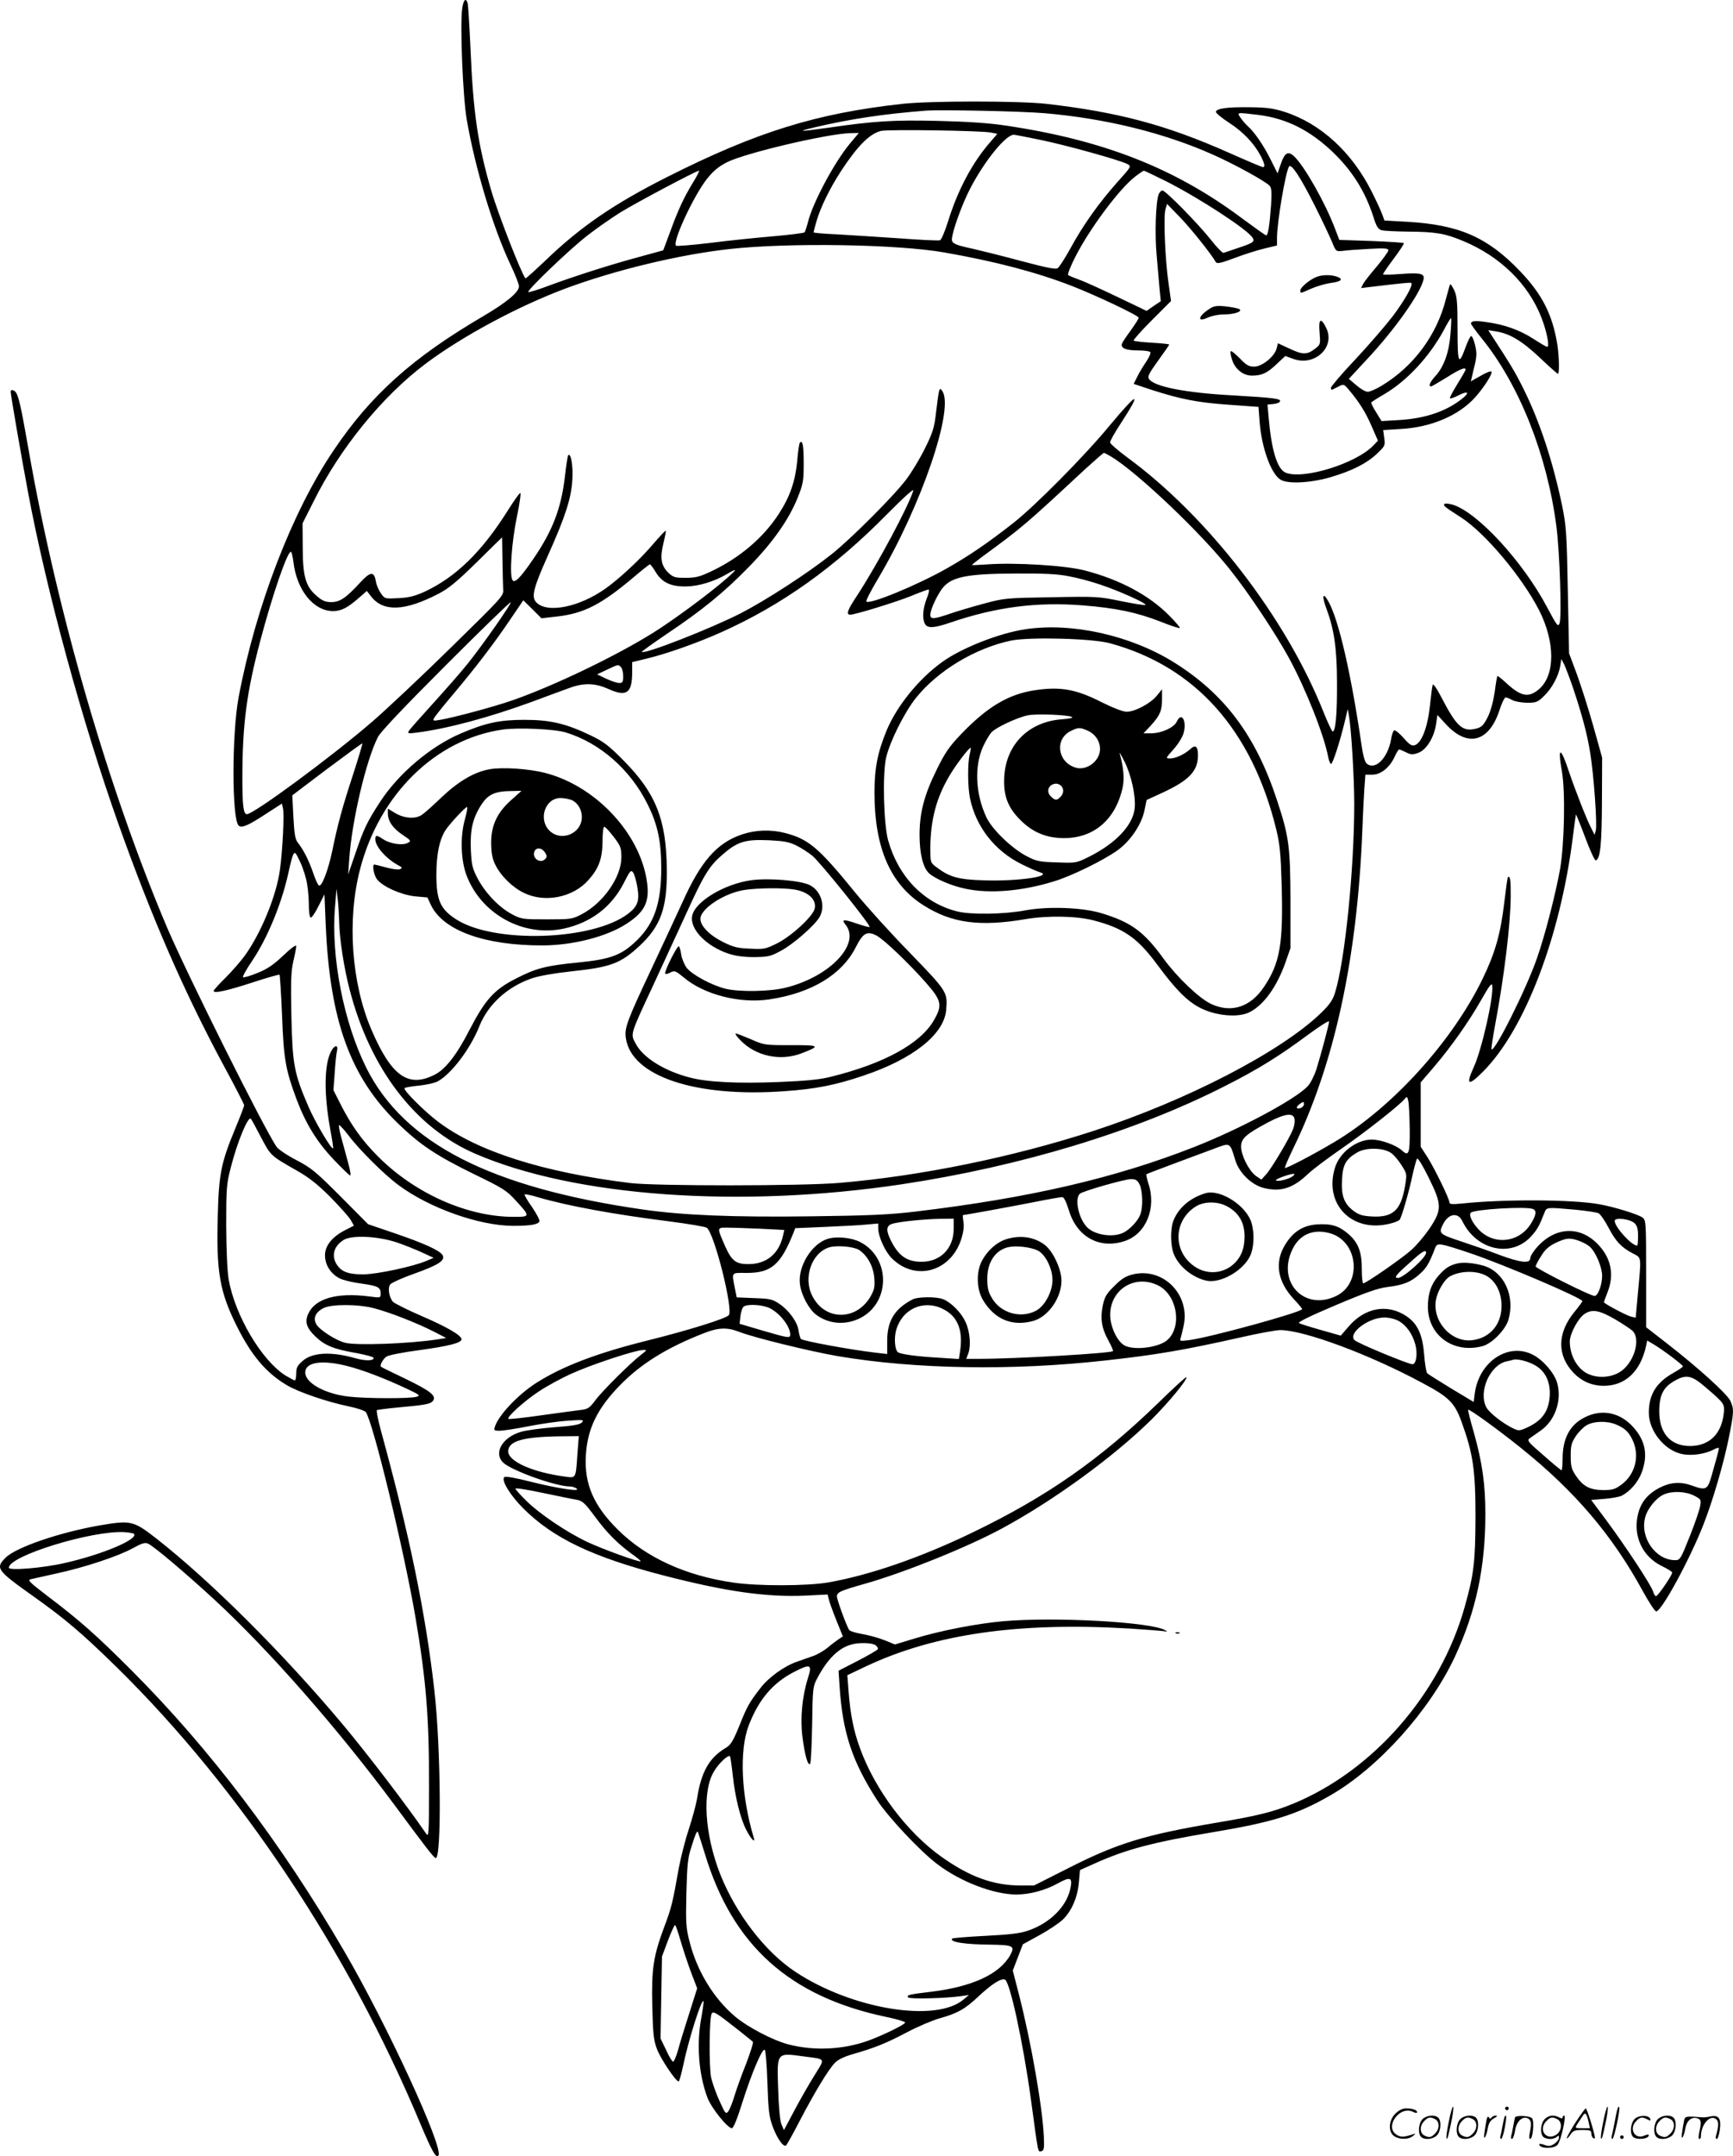 <?xml version="1.0" encoding="UTF-8"?>
<svg xmlns="http://www.w3.org/2000/svg" version="1.0" viewBox="0 0 964.796 1199.504" preserveAspectRatio="xMidYMid meet">
  <g transform="translate(-0.068,1199.962) scale(0.1,-0.1)" fill="#000000" stroke="none">
    <path d="M2574 11953 c-13 -89 3 -489 25 -618 47 -272 146 -600 241 -802 28 -58 50 -115 50 -126 0 -33 -69 -90 -200 -167 -393 -230 -625 -438 -832 -746 -231 -341 -434 -869 -529 -1374 -38 -204 -38 -675 0 -713 16 -16 52 -1 148 62 l93 60 6 -26 c8 -30 -2 -235 -17 -343 -20 -144 -103 -347 -194 -475 -24 -33 -73 -89 -109 -125 -36 -35 -66 -69 -66 -73 0 -16 76 1 223 49 76 25 141 43 144 41 2 -3 9 -106 14 -229 9 -242 20 -301 81 -465 52 -137 113 -236 207 -335 46 -48 87 -88 91 -88 5 0 0 31 -11 70 -10 39 -28 102 -38 140 -11 38 -16 70 -12 70 5 0 28 -26 52 -57 59 -79 200 -219 279 -277 173 -128 448 -225 636 -226 96 0 141 7 148 25 2 7 -16 42 -41 79 -26 36 -44 68 -42 71 3 2 37 -4 75 -16 168 -49 421 -95 729 -134 109 -14 204 -30 211 -36 43 -35 148 -455 122 -486 -15 -19 -228 -85 -445 -139 -287 -71 -481 -145 -627 -238 -102 -65 -210 -180 -230 -243 -7 -21 -4 -23 26 -23 18 0 91 11 161 25 71 14 170 28 220 31 85 6 91 5 77 -10 -12 -12 -49 -19 -150 -26 -74 -6 -159 -17 -189 -26 -104 -30 -155 -119 -98 -172 47 -44 292 -132 371 -132 11 0 28 -5 36 -11 28 -20 -99 -1 -249 36 -94 24 -147 33 -153 27 -18 -18 33 -101 106 -174 165 -165 386 -271 781 -373 348 -90 575 -122 791 -112 l122 6 7 -27 c3 -15 22 -67 42 -117 l36 -89 -24 -16 c-12 -8 -40 -29 -61 -47 -21 -17 -57 -38 -80 -46 -24 -8 -64 -23 -91 -32 -72 -25 -160 -89 -204 -148 -62 -80 -73 -100 -117 -210 -35 -85 -47 -105 -76 -122 -91 -54 -136 -133 -159 -283 -6 -34 -26 -109 -45 -166 -19 -57 -44 -154 -56 -217 -35 -197 -41 -222 -81 -328 -61 -164 -72 -233 -67 -444 4 -158 8 -190 27 -239 21 -54 104 -178 120 -178 3 0 14 38 24 84 29 142 102 374 114 363 2 -3 -3 -42 -11 -87 -29 -150 -16 -319 33 -450 22 -58 112 -170 136 -170 9 0 30 52 60 148 51 160 109 297 123 288 5 -3 12 -85 15 -183 5 -151 9 -188 28 -240 26 -72 63 -123 77 -108 5 6 40 68 77 140 80 153 156 279 193 318 17 18 50 34 97 48 126 36 188 61 302 121 62 33 145 68 184 79 100 28 142 51 219 124 71 66 123 100 145 92 28 -11 101 -347 145 -667 42 -310 38 -292 58 -288 14 3 17 15 14 78 -7 163 -69 521 -138 791 l-35 136 28 73 28 73 93 51 c51 28 109 67 129 86 50 48 83 125 90 208 l6 68 85 38 c174 78 324 117 651 172 336 56 469 97 657 205 267 153 554 472 694 771 118 254 170 497 170 795 0 165 -17 285 -64 453 -20 68 -34 125 -32 127 6 6 166 -110 292 -211 303 -243 511 -487 682 -801 33 -60 66 -110 73 -110 30 0 188 291 263 483 52 132 112 338 141 481 29 144 30 162 9 207 -18 39 -177 183 -352 319 l-117 91 0 298 c0 286 -1 298 -20 312 -24 18 -157 59 -240 74 -148 27 -533 29 -767 4 -52 -5 -68 -4 -68 6 0 20 -83 190 -123 253 l-37 57 0 179 0 179 73 85 c98 115 194 251 264 374 44 78 59 97 61 81 10 -59 -58 -359 -103 -456 -46 -101 -30 -107 55 -21 230 233 426 746 496 1294 9 72 17 131 18 133 2 1 25 -56 52 -128 27 -72 53 -129 59 -127 25 9 33 89 34 327 l1 245 -49 175 c-27 96 -69 227 -92 290 l-43 115 -7 350 c-6 322 -9 360 -32 473 -53 252 -126 471 -217 653 -43 87 -74 138 -178 297 l-16 25 43 -7 c77 -12 145 -53 244 -146 52 -50 98 -90 101 -90 9 0 7 98 -4 167 -27 162 -83 274 -205 402 -182 191 -341 261 -634 277 l-123 7 -11 31 c-6 17 -32 75 -59 128 -110 220 -284 380 -485 445 -63 20 -100 25 -193 26 -126 2 -190 -7 -190 -26 0 -7 34 -35 76 -62 77 -50 139 -116 175 -186 21 -42 24 -59 10 -59 -5 0 -90 36 -189 80 -349 155 -616 226 -1017 272 -148 17 -646 17 -800 0 -480 -53 -812 -156 -1310 -407 -297 -150 -480 -275 -675 -462 -61 -58 -112 -104 -114 -102 -23 27 -153 360 -190 487 -75 257 -101 433 -116 792 -6 129 -13 243 -16 253 -10 31 -23 18 -30 -30z m3240 -583 c342 -29 669 -110 940 -231 124 -55 297 -151 316 -174 10 -12 11 -39 7 -105 -8 -113 -17 -170 -27 -170 -4 0 -63 42 -132 93 -374 280 -772 437 -1318 518 -92 14 -212 22 -376 26 -250 6 -358 -1 -612 -38 -163 -23 -181 -23 -77 2 200 47 387 75 620 93 82 6 529 -3 659 -14z m1195 -10 c154 -20 282 -84 409 -204 110 -105 182 -219 228 -361 17 -55 27 -71 46 -76 12 -4 80 -7 149 -8 151 -1 205 -10 305 -52 207 -86 363 -239 436 -426 30 -77 47 -163 32 -163 -5 0 -40 21 -79 46 -74 48 -162 79 -261 92 -63 9 -84 6 -84 -9 0 -4 28 -43 63 -86 207 -257 360 -643 412 -1038 19 -143 31 -510 18 -543 -8 -22 -15 -13 -68 87 -136 257 -389 531 -527 573 -21 6 -41 8 -46 4 -8 -9 2 -17 94 -76 134 -87 338 -330 433 -515 91 -179 90 -363 -1 -440 -58 -49 -100 -41 -184 37 -25 23 -46 39 -47 37 -2 -2 -9 -42 -15 -89 -8 -53 -22 -106 -39 -140 -24 -47 -34 -56 -65 -64 -74 -19 -108 11 -190 169 -27 53 -49 84 -51 75 -3 -8 -10 -62 -16 -120 -13 -118 -46 -204 -84 -216 -17 -5 -29 2 -63 41 -23 26 -47 45 -52 41 -6 -3 -13 -25 -17 -49 -18 -107 -92 -178 -138 -133 -8 8 -20 52 -26 98 -58 398 -127 698 -184 800 -32 58 -39 34 -12 -38 43 -115 59 -223 59 -414 1 -175 -8 -270 -24 -270 -4 0 -27 48 -51 108 -208 524 -644 1089 -1094 1418 -51 38 -94 75 -94 82 -1 8 24 52 54 98 125 192 106 191 -56 -3 -140 -170 -416 -448 -537 -543 -143 -112 -247 -183 -371 -253 -164 -93 -429 -202 -447 -184 -4 4 25 60 63 124 242 405 429 953 359 1048 -16 23 -17 21 -36 -135 -8 -70 -19 -103 -60 -185 -27 -55 -73 -131 -102 -170 -66 -89 -307 -331 -418 -419 -132 -105 -362 -254 -505 -328 -171 -87 -537 -230 -551 -215 -2 2 61 47 139 100 196 131 321 233 458 374 132 135 221 261 271 385 30 76 33 92 33 190 0 99 -6 131 -21 115 -4 -4 -11 -49 -15 -102 -11 -113 -40 -198 -103 -295 -86 -132 -216 -243 -374 -318 -65 -31 -88 -37 -144 -37 -60 0 -70 3 -97 29 -40 39 -47 82 -27 163 9 37 15 68 13 70 -2 2 -34 -32 -70 -74 -73 -86 -184 -189 -263 -246 -148 -106 -330 -142 -389 -77 -27 30 -14 80 65 257 98 218 131 320 137 423 5 78 -8 152 -23 137 -3 -3 -12 -59 -19 -124 -21 -173 -68 -296 -174 -451 -73 -107 -105 -139 -117 -120 -18 27 -5 211 24 351 16 76 24 136 19 134 -6 -2 -37 -46 -69 -97 -144 -229 -288 -370 -463 -452 -53 -24 -86 -33 -145 -36 -77 -4 -77 -4 -99 27 -12 17 -25 47 -28 67 -9 56 -30 55 -86 -6 -80 -87 -114 -110 -162 -110 -33 0 -50 7 -82 35 -61 52 -77 108 -77 271 l-1 132 62 123 c147 296 383 585 623 765 204 153 515 320 780 419 275 102 631 188 910 219 333 37 938 27 1199 -19 285 -50 513 -110 711 -187 138 -54 370 -164 370 -176 0 -6 -20 -36 -43 -69 -24 -32 -47 -66 -50 -75 -9 -25 21 -38 92 -38 33 0 63 -4 66 -10 3 -5 -7 -29 -23 -52 -16 -24 -39 -61 -50 -84 l-20 -40 96 -32 c164 -53 260 -72 433 -84 l166 -12 6 -81 c11 -144 62 -288 115 -323 40 -26 165 -20 277 12 120 35 202 76 260 130 46 44 48 46 42 89 l-6 44 97 6 c170 9 324 75 415 176 49 55 98 131 91 143 -3 5 -30 -5 -60 -23 l-55 -31 7 29 c3 15 10 44 15 63 5 19 9 46 9 60 0 34 -19 100 -29 100 -5 0 -18 -26 -30 -59 -40 -110 -46 -97 -46 97 0 150 -3 183 -18 216 -10 21 -20 36 -23 34 -2 -3 -13 -40 -24 -83 -51 -201 -180 -374 -357 -481 -31 -19 -66 -34 -78 -34 -12 0 -40 16 -63 36 l-42 36 102 110 c151 161 294 362 313 440 9 36 -13 42 -131 33 -52 -4 -94 -5 -94 -1 0 3 27 43 60 87 34 45 59 84 56 86 -3 3 -84 8 -182 12 l-177 6 -27 70 c-54 141 -169 343 -225 395 -34 32 -53 20 -75 -46 l-17 -49 -37 74 c-38 77 -89 153 -126 186 -12 11 -31 32 -42 48 -23 33 -25 32 101 17z m-1490 -98 l34 -7 -43 -50 c-97 -112 -177 -263 -230 -433 -18 -57 -38 -106 -46 -109 -7 -3 -112 2 -231 11 -120 8 -275 18 -345 22 -71 3 -128 8 -128 11 0 3 7 30 16 61 23 79 74 183 135 277 92 141 159 209 223 226 36 10 565 2 615 -9z m-788 -63 c-85 -102 -205 -326 -232 -434 -7 -27 -16 -54 -19 -58 -4 -4 -83 -14 -176 -22 -93 -8 -251 -24 -351 -37 -100 -12 -185 -19 -189 -15 -21 21 99 279 173 372 36 45 64 68 113 93 103 51 561 159 688 161 l44 1 -51 -61z m1064 22 c145 -30 440 -112 482 -134 23 -13 23 -13 -57 -102 -102 -115 -190 -238 -260 -367 -31 -56 -63 -106 -72 -111 -11 -7 -69 5 -204 41 -104 28 -225 58 -269 68 -94 20 -115 29 -115 51 0 40 56 196 102 284 80 154 198 299 243 299 5 0 73 -13 150 -29z m1523 -361 c43 -85 87 -179 99 -208 21 -52 22 -52 60 -48 21 3 86 8 146 11 86 5 107 3 107 -8 0 -7 -29 -47 -63 -88 -35 -41 -70 -85 -77 -98 l-12 -24 58 7 c175 21 218 25 222 21 11 -11 -37 -96 -104 -185 -40 -52 -133 -160 -208 -240 -75 -79 -136 -151 -136 -158 0 -8 3 -12 8 -10 4 2 20 10 36 18 27 14 29 13 57 -20 57 -68 92 -123 126 -202 l35 -80 -24 -25 c-95 -102 -397 -195 -492 -152 -45 21 -77 126 -92 301 l-7 77 33 3 c19 2 35 8 37 15 5 15 -38 20 -262 33 -264 14 -442 49 -468 92 -9 13 2 33 51 101 34 47 62 87 62 90 0 2 -43 7 -96 10 -53 3 -99 8 -102 12 -3 3 42 54 101 113 l107 107 -14 100 c-19 131 -29 372 -17 410 l9 30 69 -71 c59 -60 177 -207 202 -252 6 -11 27 -7 104 22 53 20 128 44 167 53 l70 17 0 45 c1 88 47 362 67 394 12 19 63 -58 141 -213z m-3460 123 c-51 -84 -82 -150 -128 -277 l-37 -99 -124 -34 c-171 -46 -361 -107 -503 -159 -65 -25 -121 -42 -124 -39 -9 9 233 241 331 316 49 38 130 95 180 126 87 54 423 232 439 233 4 0 -11 -30 -34 -67z m2635 8 c182 -92 453 -268 481 -314 14 -22 3 -29 -84 -58 -36 -12 -70 -24 -77 -26 -6 -2 -37 29 -68 69 -71 90 -255 278 -273 278 -7 0 -16 -10 -21 -22 -16 -43 -22 -223 -11 -338 5 -63 13 -147 16 -185 l7 -71 -40 -27 -39 -27 -165 79 c-90 43 -186 87 -214 96 -27 10 -54 21 -58 25 -4 4 15 52 43 106 79 154 243 374 329 440 24 19 47 34 50 34 3 0 59 -27 124 -59z m1583 -846 c-7 -102 -36 -184 -82 -235 -33 -36 -43 -60 -26 -60 4 0 43 23 87 50 74 47 105 59 105 43 0 -3 -21 -40 -46 -80 -25 -41 -44 -76 -41 -79 3 -3 24 4 47 16 51 26 65 18 25 -15 -90 -73 -207 -113 -352 -122 l-101 -6 -30 49 c-17 26 -29 51 -27 55 3 3 34 24 71 45 127 74 251 208 331 354 20 39 39 70 42 70 2 0 1 -38 -3 -85z m-1887 -687 c146 -89 498 -423 660 -628 103 -129 250 -350 326 -488 94 -172 197 -431 220 -554 4 -21 11 -38 16 -38 9 0 47 115 75 230 l18 75 7 -40 c13 -75 29 -345 29 -488 0 -359 -51 -867 -106 -1047 -13 -43 -29 -67 -78 -115 -223 -216 -748 -488 -1271 -658 -450 -146 -961 -250 -1410 -288 -207 -18 -1024 -18 -1165 -1 -488 60 -853 177 -1070 341 -78 59 -197 178 -187 187 3 4 39 10 79 14 40 4 87 14 104 23 75 39 183 180 234 309 49 121 155 217 289 264 40 14 124 29 216 39 228 24 280 44 388 144 116 109 152 209 150 421 -2 280 -61 428 -243 611 -79 80 -109 103 -180 137 -138 66 -224 87 -370 87 -137 0 -216 -17 -352 -75 -170 -72 -349 -224 -451 -381 -74 -113 -92 -153 -138 -288 l-40 -116 6 85 c15 216 94 551 160 680 16 30 142 163 379 400 195 195 357 352 360 349 6 -6 -160 -243 -240 -342 -35 -44 -121 -142 -191 -219 -70 -77 -132 -147 -137 -156 -7 -13 -2 -14 45 -8 172 22 405 85 640 171 85 32 179 66 209 77 81 30 143 28 217 -5 102 -46 133 -24 133 92 l0 57 78 19 c111 26 289 89 424 150 331 149 625 358 912 649 99 100 156 151 151 136 -27 -88 -198 -408 -313 -584 -54 -81 -62 -106 -38 -106 27 0 252 69 339 104 48 20 92 36 97 36 6 0 1 -23 -10 -50 -22 -56 -26 -111 -10 -141 14 -26 51 -24 141 7 252 86 479 116 736 96 188 -15 301 -39 433 -90 57 -23 106 -39 109 -36 3 2 -24 34 -60 70 -111 112 -273 199 -469 250 -107 28 -386 45 -540 34 -47 -3 -86 -5 -88 -4 -2 1 23 21 55 45 225 165 234 172 573 487 55 50 103 92 106 92 4 0 23 -10 43 -22z m-3391 -575 c1 -71 3 -144 4 -164 3 -34 -7 -44 -291 -322 -161 -158 -359 -344 -440 -414 -229 -197 -658 -513 -696 -513 -19 0 -25 48 -25 199 0 302 24 480 100 767 68 256 150 494 170 494 4 0 10 -25 14 -55 18 -158 112 -275 221 -275 44 0 79 17 141 71 l47 41 24 -31 c68 -87 188 -82 376 16 56 29 103 68 212 175 77 76 140 138 141 138 0 0 1 -57 2 -127z m853 -66 c35 -58 84 -81 169 -80 70 1 156 27 226 68 63 37 62 31 -3 -26 -90 -79 -290 -227 -405 -299 -210 -131 -554 -296 -783 -376 -103 -36 -327 -96 -403 -109 -41 -7 -43 -6 -34 11 6 11 56 73 112 139 117 139 224 278 318 418 l66 97 51 -50 50 -50 88 10 c149 17 246 67 426 219 46 39 86 71 90 71 3 0 18 -19 32 -43z m2299 -23 c46 -8 124 -29 174 -46 103 -34 262 -105 254 -114 -4 -3 -64 7 -135 21 -124 26 -137 27 -388 22 -253 -4 -263 -5 -375 -35 -63 -17 -148 -42 -189 -56 -90 -31 -111 -33 -111 -7 0 24 25 83 56 132 49 78 130 97 425 98 149 1 230 -3 289 -15z m2807 -618 c52 -155 81 -264 97 -367 20 -124 39 -394 31 -428 l-7 -26 -18 36 c-26 49 -91 216 -124 314 -47 143 -65 144 -40 4 20 -114 14 -402 -10 -544 -25 -138 -83 -366 -128 -494 -58 -169 -236 -526 -254 -509 -2 3 7 63 20 134 50 266 86 558 87 715 1 92 -3 120 -16 108 -2 -3 -11 -67 -20 -142 -20 -171 -51 -280 -120 -422 -169 -349 -504 -718 -826 -909 -112 -67 -269 -149 -275 -144 -2 3 18 50 45 106 230 470 358 1057 386 1772 3 80 8 182 11 228 l6 82 39 0 c47 0 97 40 124 100 10 22 21 40 25 40 4 0 21 -7 39 -16 28 -14 37 -14 69 -2 45 17 88 88 98 162 l7 48 47 -51 c122 -133 242 -100 300 82 12 37 27 67 33 67 7 -1 23 -7 37 -15 14 -8 50 -14 81 -15 52 0 60 3 96 38 44 43 81 111 90 168 l6 37 15 -28 c8 -16 30 -74 49 -129z m-5299 112 c7 -7 12 -29 12 -50 0 -33 -3 -38 -22 -38 -13 0 -45 11 -73 24 l-50 24 55 26 c64 30 62 30 78 14z m-308 -363 c190 -58 360 -206 456 -400 56 -112 76 -206 76 -355 0 -193 -38 -305 -133 -399 -86 -85 -147 -108 -330 -126 -181 -18 -233 -31 -351 -92 -117 -60 -166 -115 -253 -282 -71 -139 -134 -220 -194 -250 -147 -75 -241 -9 -352 249 -112 260 -137 612 -64 893 108 418 422 725 795 778 85 12 287 3 350 -16z m-1183 -232 c-59 -180 -86 -277 -117 -429 -22 -104 -57 -197 -73 -191 -6 2 -20 32 -32 68 -24 70 -54 130 -85 169 -16 20 -21 47 -26 145 l-6 120 193 146 c107 80 196 145 197 143 2 -1 -21 -78 -51 -171z m-257 -609 c6 -33 10 -87 10 -121 0 -34 4 -65 10 -68 5 -3 25 25 43 62 l34 67 7 -169 c23 -534 137 -849 402 -1105 124 -120 214 -180 429 -285 151 -73 177 -89 223 -140 87 -94 86 -95 -7 -95 -258 0 -549 129 -755 335 -90 90 -152 177 -211 295 l-38 75 7 95 c3 52 9 108 13 124 8 37 -16 32 -35 -7 -37 -77 -38 -234 -3 -429 11 -57 18 -105 16 -107 -9 -8 -102 150 -137 232 -80 185 -89 234 -95 502 -4 199 -2 252 11 308 9 38 16 75 16 84 0 9 -29 -12 -72 -53 -56 -53 -90 -76 -146 -98 -39 -16 -75 -26 -78 -23 -4 4 19 45 51 92 89 133 169 330 206 510 7 33 17 69 22 80 9 18 14 13 39 -41 16 -34 33 -88 38 -120z m179 -213 c1 -90 27 -259 58 -376 114 -442 366 -770 700 -914 553 -239 1472 -305 2373 -170 659 99 1299 292 1795 544 187 94 309 170 469 289 64 47 116 80 116 73 0 -16 -46 -187 -71 -267 -12 -36 -33 -78 -48 -93 -67 -73 -380 -240 -636 -340 -439 -172 -913 -282 -1550 -358 -146 -17 -255 -22 -576 -26 -438 -6 -719 6 -941 38 -846 122 -1326 367 -1537 786 -127 254 -199 620 -175 900 l8 98 7 -60 c4 -33 7 -89 8 -124z m5960 -1153 c1 -137 -5 -154 -43 -119 -32 30 -118 61 -169 61 -86 -1 -180 -73 -205 -159 -61 -202 96 -361 306 -309 26 6 50 16 55 22 12 17 54 163 72 251 10 44 21 84 25 89 5 4 34 -43 64 -105 75 -151 75 -179 6 -283 -28 -41 -74 -96 -103 -121 -54 -48 -252 -185 -267 -185 -4 0 -8 35 -8 78 1 96 -20 150 -75 197 -52 45 -95 58 -173 53 -78 -5 -134 -40 -178 -112 -61 -98 -44 -206 48 -304 25 -27 46 -52 46 -55 0 -17 -509 -157 -630 -173 -47 -6 -53 -5 -47 9 3 9 11 42 18 74 35 172 -115 323 -283 283 -41 -10 -63 -24 -104 -65 -44 -43 -54 -61 -64 -109 -15 -72 -6 -127 32 -195 16 -29 27 -55 25 -58 -13 -12 -537 -43 -749 -43 l-68 0 10 26 c18 45 11 126 -14 179 -24 53 -80 109 -125 127 -38 15 -142 14 -171 -2 -99 -52 -140 -119 -140 -229 l0 -74 -62 7 c-133 15 -412 66 -419 77 -4 7 -10 28 -13 49 -7 47 -55 112 -108 147 -37 25 -52 28 -139 31 l-97 4 -11 56 c-17 84 -20 81 62 80 140 -1 193 43 265 223 l10 26 164 7 c89 4 193 9 231 13 l67 6 0 -26 c0 -47 39 -132 77 -169 134 -131 334 -70 388 117 10 33 14 68 9 89 -3 20 -4 36 -2 36 10 0 241 42 385 70 84 17 159 30 167 30 10 0 22 -25 37 -72 44 -150 172 -220 313 -172 118 40 176 184 130 320 -8 25 -13 48 -11 51 3 2 69 28 148 57 79 30 181 67 226 84 95 36 90 38 120 -60 21 -72 91 -141 162 -158 94 -22 160 -1 245 80 28 26 112 89 186 140 130 90 319 238 350 275 14 17 15 16 21 -11 4 -16 7 -86 8 -156z m-589 138 c0 -15 -29 -30 -39 -20 -3 3 3 12 13 20 24 17 26 17 26 0z m-52 -84 c2 -13 -2 -38 -9 -55 -20 -51 -118 -215 -148 -249 l-28 -31 -31 21 c-38 28 -82 114 -82 163 0 45 27 69 153 136 94 49 140 54 145 15z m539 -188 c16 -12 41 -42 57 -68 30 -47 30 -48 18 -119 -23 -131 -67 -171 -183 -165 -54 3 -73 9 -104 32 -52 40 -68 84 -63 173 4 83 21 114 84 151 50 30 149 27 191 -4z m-551 -129 c-21 -16 -84 -31 -92 -22 -6 6 73 35 96 36 11 0 10 -3 -4 -14z m-851 -45 c17 -34 20 -126 4 -167 -13 -35 -55 -80 -92 -100 -60 -31 -167 -14 -208 33 -46 52 -66 157 -36 183 19 15 246 80 284 81 26 0 36 -6 48 -30z m2189 -136 c23 -9 20 -34 -13 -86 -57 -89 -173 -114 -259 -54 -46 32 -90 102 -73 119 19 19 305 36 345 21z m234 -4 c63 -6 122 -15 132 -20 11 -6 35 -41 55 -79 41 -78 71 -110 135 -144 51 -27 49 -10 28 -235 l-11 -123 -26 6 c-26 6 -151 73 -151 80 0 2 9 27 20 55 37 93 22 182 -43 256 -100 114 -240 114 -346 -1 -23 -25 -41 -54 -41 -65 0 -31 -52 -26 -171 18 -57 22 -155 56 -216 76 -120 40 -125 44 -98 96 30 59 83 67 107 16 79 -164 277 -206 386 -81 31 35 42 54 71 128 12 31 10 31 169 17z m-3458 -107 c0 -108 -73 -183 -179 -183 -81 0 -127 32 -170 117 -28 56 -27 81 3 93 32 12 173 27 269 29 l77 1 0 -57z m3790 32 c15 -14 20 -31 20 -72 0 -29 -2 -53 -5 -53 -31 0 -125 103 -125 138 0 20 84 11 110 -13z m-4868 -31 l135 -7 -7 -31 c-23 -102 -92 -159 -193 -159 -70 0 -93 18 -130 101 -45 103 -46 102 11 102 27 0 110 -3 184 -6z m3172 -25 c157 -43 182 -276 38 -348 -177 -88 -333 73 -248 254 39 86 116 120 210 94z m1389 -43 c21 -8 48 -22 59 -33 32 -28 68 -113 68 -161 0 -50 -23 -112 -42 -112 -22 -1 -328 153 -328 164 0 6 14 33 31 59 22 36 43 54 82 73 59 27 77 29 130 10z m-608 -68 c184 -62 625 -250 625 -267 0 -3 -20 -31 -45 -61 -96 -118 -97 -242 -2 -340 44 -45 101 -70 166 -70 120 0 205 80 236 223 l6 29 37 -22 c49 -29 161 -113 162 -122 0 -3 -24 -20 -53 -36 -96 -54 -137 -121 -137 -222 0 -100 86 -208 182 -229 52 -12 129 -2 178 24 16 9 30 12 30 8 0 -10 -15 -65 -41 -155 -22 -77 -31 -81 -109 -53 -64 23 -119 19 -180 -12 -69 -36 -107 -84 -122 -155 -25 -118 28 -229 135 -281 31 -15 57 -31 57 -36 0 -15 -79 -131 -90 -131 -5 0 -12 11 -16 25 -8 32 -155 255 -263 400 l-82 110 73 6 c40 3 84 11 98 18 47 25 90 75 110 128 36 96 22 175 -44 250 -74 85 -176 106 -272 58 -83 -41 -124 -117 -124 -231 0 -35 -3 -64 -6 -64 -3 0 -48 37 -100 83 -87 75 -94 83 -77 95 10 7 37 26 60 42 81 56 120 168 93 265 -15 55 -78 128 -134 157 -137 72 -302 -37 -325 -215 l-6 -47 -125 75 c-69 42 -129 80 -134 85 -5 5 -13 53 -17 106 -9 110 -37 170 -98 211 -105 71 -231 49 -322 -57 l-44 -51 -109 31 c-60 17 -116 34 -123 39 -9 5 63 40 205 100 168 71 236 95 290 101 88 11 129 28 179 74 35 31 51 58 84 144 11 29 23 27 194 -30z m-245 2 c0 -27 -126 -140 -157 -140 -24 0 -12 16 65 84 70 64 92 77 92 56z m-1493 -181 c105 -51 137 -224 55 -302 -44 -43 -184 -62 -240 -33 -36 19 -71 84 -79 146 -18 153 126 256 264 189z m-2159 -128 c56 -29 112 -101 112 -146 0 -21 -9 -20 -153 22 l-129 38 5 44 c3 24 11 47 18 52 25 16 108 10 147 -10z m959 -2 c84 -40 116 -117 99 -234 l-7 -46 -107 7 c-127 7 -222 20 -234 32 -16 16 -20 77 -9 119 32 119 150 174 258 122z m3747 -60 c39 -23 81 -51 94 -62 51 -47 8 -185 -72 -232 -49 -29 -117 -33 -169 -11 -62 25 -107 102 -107 182 0 44 48 133 84 155 42 27 82 19 170 -32z m-1205 -9 c42 -25 75 -71 91 -130 14 -52 5 -110 -16 -110 -23 0 -306 117 -322 134 -39 38 77 126 166 126 26 0 59 -8 81 -20z m-3670 -61 c87 -33 395 -108 546 -134 432 -73 973 -82 1490 -24 282 31 434 57 751 128 100 23 200 41 222 41 132 0 498 -136 791 -294 149 -79 180 -110 219 -218 64 -177 77 -268 77 -528 -1 -251 -9 -320 -61 -503 -136 -483 -512 -911 -957 -1093 -110 -45 -199 -67 -421 -104 -401 -68 -553 -114 -825 -252 l-194 -98 -76 0 c-150 1 -280 47 -438 159 -192 136 -369 371 -454 603 -36 98 -54 188 -64 316 l-7 92 103 49 c382 180 847 247 1462 211 95 -6 183 -13 197 -15 21 -4 22 -4 8 5 -76 46 -615 76 -906 50 -144 -13 -345 -52 -487 -95 l-112 -34 -59 24 c-32 13 -88 28 -123 34 -36 6 -68 16 -73 23 -16 25 -68 168 -68 186 0 24 19 32 160 72 215 61 566 202 760 307 290 157 619 397 830 604 93 92 205 227 195 237 -2 3 -74 -63 -158 -145 -323 -313 -617 -519 -1032 -719 -292 -141 -575 -238 -804 -278 -119 -20 -388 -21 -526 -1 -267 38 -489 140 -645 295 -135 134 -186 253 -178 409 8 151 63 265 193 397 115 117 258 206 460 285 85 34 133 36 204 8z m-549 -126 c-59 -45 -220 -205 -256 -255 -30 -40 -41 -48 -77 -52 -23 -3 -123 -16 -222 -30 -98 -14 -181 -23 -184 -20 -10 10 87 98 167 151 46 31 132 78 192 104 112 50 346 127 390 128 24 1 24 0 -10 -26z m4977 -59 c58 -33 87 -95 81 -174 -6 -80 -40 -129 -113 -166 -54 -26 -58 -26 -90 -11 -57 27 -135 88 -150 118 -45 87 21 235 113 255 15 3 32 7 37 9 21 7 82 -8 122 -31z m950 -123 c106 -91 107 -92 99 -153 -15 -110 -82 -172 -186 -173 -110 0 -173 72 -172 196 1 93 25 136 97 173 57 30 88 21 162 -43z m-500 -206 c50 -21 72 -42 94 -90 39 -86 13 -189 -64 -245 -35 -26 -50 -30 -101 -30 -74 0 -113 21 -153 81 -24 36 -28 53 -28 109 0 56 4 73 28 109 15 23 42 51 60 61 39 24 113 26 164 5z m-5782 -167 c-9 -135 -7 -132 -69 -123 -177 23 -316 84 -316 140 0 57 80 81 284 84 l109 1 -8 -102z m-3 -252 c31 -6 45 -18 101 -94 69 -93 124 -148 206 -208 29 -20 50 -38 48 -40 -7 -7 -208 66 -296 107 -113 53 -265 155 -340 229 -34 33 -61 64 -61 68 0 5 69 -6 153 -24 83 -17 168 -35 189 -38z m6220 23 c38 -20 40 -22 34 -57 -3 -20 -29 -97 -58 -169 -51 -128 -54 -133 -82 -133 -108 0 -197 126 -166 239 13 49 62 109 105 127 46 20 120 17 167 -7z m-4557 -832 c10 -8 16 -18 12 -23 -3 -5 -53 -34 -111 -64 l-107 -55 6 -90 c17 -256 70 -415 210 -632 61 -93 239 -283 335 -355 128 -97 313 -168 439 -168 75 0 161 23 233 63 69 38 81 32 67 -33 -22 -98 -112 -188 -232 -230 -45 -16 -101 -23 -239 -30 -100 -5 -183 -12 -186 -15 -19 -19 70 -33 213 -34 125 -2 137 -7 111 -56 -58 -107 -211 -178 -441 -206 -125 -15 -137 -18 -129 -31 7 -11 209 -6 299 7 l40 6 -30 -25 c-153 -131 -622 -54 -935 153 -169 111 -331 322 -419 542 -88 223 -103 467 -34 576 27 45 78 92 88 82 2 -3 9 -50 15 -105 13 -121 42 -240 75 -304 26 -51 52 -78 42 -44 -70 233 -81 483 -29 622 56 147 136 241 257 302 88 45 98 40 74 -35 -33 -105 -44 -225 -31 -328 13 -101 30 -163 43 -150 4 4 9 103 11 218 3 199 4 212 27 255 56 107 117 169 189 190 43 13 116 11 137 -3z m-950 -1161 c154 -509 471 -794 1009 -907 58 -12 106 -26 106 -31 0 -11 -121 -70 -205 -101 -140 -50 -298 -58 -441 -22 -88 22 -231 97 -302 157 -120 102 -212 254 -253 418 -19 73 -21 103 -17 269 4 158 8 197 28 256 23 74 30 89 36 83 1 -2 19 -57 39 -122z m-137 -478 c13 -45 39 -124 58 -176 l36 -94 -45 -142 c-25 -77 -53 -169 -62 -203 -10 -35 -22 -63 -27 -63 -5 0 -23 29 -39 65 l-31 64 4 228 4 228 33 88 c18 48 36 87 40 87 3 0 16 -37 29 -82z m322 -501 c41 -33 78 -62 82 -66 4 -4 -13 -58 -37 -121 -25 -62 -54 -143 -65 -179 -11 -37 -26 -75 -34 -86 -14 -19 -17 -16 -49 55 -19 41 -40 100 -47 130 -13 60 -11 336 3 358 10 14 25 5 147 -91z m367 -148 c123 -16 118 -8 60 -102 -29 -46 -79 -133 -112 -195 l-60 -113 -14 33 c-8 21 -15 93 -18 193 -7 210 -11 205 144 184z M7330 10459 c-38 -15 -90 -58 -90 -75 0 -18 -2 -18 61 10 30 13 78 27 106 31 61 8 75 21 38 35 -33 12 -82 12 -115 -1z M6735 10282 c-65 -41 -72 -79 -10 -49 20 9 58 17 85 17 61 0 112 17 90 30 -9 5 -42 11 -75 15 -49 5 -66 3 -90 -13z M7347 10151 c5 -65 5 -68 -22 -89 -47 -37 -70 -37 -143 -3 l-67 31 -7 -29 c-12 -45 -81 -101 -125 -101 -30 0 -44 8 -80 46 -25 25 -47 43 -50 40 -4 -3 -1 -24 6 -45 16 -54 62 -91 111 -91 55 0 84 13 138 64 l48 45 45 -16 c118 -43 234 64 184 170 -30 63 -45 55 -38 -22z M5710 8499 c-145 -21 -358 -105 -465 -183 -129 -93 -250 -242 -307 -377 -51 -123 -69 -211 -69 -349 0 -307 89 -512 275 -628 155 -98 311 -119 565 -76 124 21 281 18 377 -6 167 -43 245 -96 352 -240 132 -178 200 -239 303 -271 80 -25 169 -25 217 0 79 40 151 141 199 276 l28 80 0 265 c-1 301 -8 356 -76 561 -118 357 -291 588 -573 764 -241 150 -568 223 -826 184z m470 -78 c475 -129 790 -482 926 -1036 20 -84 25 -134 30 -310 9 -325 -9 -433 -98 -565 -75 -113 -182 -148 -294 -96 -67 31 -189 148 -264 250 -110 153 -183 206 -350 256 -109 32 -297 38 -421 15 -116 -22 -303 -25 -379 -6 -187 47 -328 193 -385 396 -25 91 -32 369 -11 460 21 90 102 252 166 332 122 152 330 277 530 319 103 21 452 12 550 -15z M5764 8160 c-149 -22 -267 -92 -416 -248 -62 -65 -87 -101 -132 -193 -70 -141 -96 -241 -96 -364 0 -104 19 -181 52 -213 34 -31 126 -71 205 -87 133 -28 312 -14 490 41 97 29 275 116 355 173 72 52 133 142 150 221 l12 59 85 39 c152 70 201 122 201 210 0 50 -14 61 -43 34 -32 -29 -82 -52 -112 -52 -26 0 -26 1 19 51 25 28 50 68 56 90 19 70 -12 121 -38 64 -15 -33 -84 -64 -141 -65 l-44 0 42 45 c50 55 61 81 61 148 l0 52 -30 -37 c-36 -43 -121 -88 -167 -88 -20 0 -75 21 -141 54 -140 71 -227 87 -368 66z m204 -149 c9 -5 -14 -10 -55 -13 -183 -13 -309 -137 -321 -314 -7 -107 17 -174 88 -245 68 -69 144 -101 240 -102 170 -2 292 103 331 283 10 49 5 109 -17 189 -2 9 9 -11 26 -44 38 -75 64 -191 58 -259 -8 -95 -103 -197 -255 -273 -71 -35 -72 -35 -180 -31 -100 3 -113 6 -173 38 -80 43 -188 148 -218 213 -61 130 -68 284 -18 394 15 32 36 68 47 79 25 27 143 82 201 94 47 10 224 3 246 -9z m85 -75 c64 -26 91 -100 57 -154 -27 -44 -81 -67 -124 -52 -99 32 -114 159 -24 203 41 20 50 21 91 3z m-654 -133 c-12 -53 -11 -182 2 -245 33 -158 137 -291 285 -365 44 -22 90 -42 104 -46 78 -22 -122 -51 -308 -45 -147 4 -195 18 -269 74 -33 25 -33 26 -33 107 1 156 34 281 109 405 34 58 106 152 116 152 1 0 -1 -17 -6 -37z m509 -175 c17 -17 15 -44 -4 -62 -20 -21 -30 -20 -54 4 -28 28 -10 69 31 70 8 0 20 -5 27 -12z M4130 7357 c-138 -47 -228 -149 -330 -377 -29 -63 -105 -227 -170 -365 -138 -293 -154 -335 -145 -391 31 -212 387 -331 883 -295 173 12 284 34 438 86 276 92 449 229 462 364 9 101 7 104 -201 319 -106 108 -243 260 -306 337 -202 248 -258 296 -388 330 -81 21 -166 18 -243 -8z m304 -61 c28 -14 68 -40 89 -57 45 -37 331 -393 319 -397 -4 -1 -34 7 -67 18 -80 28 -92 26 -66 -6 84 -107 -90 -289 -334 -349 -86 -22 -258 -25 -335 -6 -77 19 -187 78 -217 117 -13 18 -27 52 -30 74 -3 22 -9 42 -13 45 -9 6 -84 -144 -76 -152 3 -4 17 -1 30 7 22 11 28 9 73 -28 113 -96 313 -147 478 -122 234 35 404 138 481 292 39 77 62 90 114 63 41 -21 181 -155 277 -264 86 -98 91 -124 43 -207 -74 -130 -278 -242 -575 -315 -58 -15 -138 -23 -290 -29 -228 -9 -395 -1 -494 25 -142 37 -260 110 -301 188 -30 56 -34 44 98 327 52 113 134 291 183 397 97 213 126 261 196 323 89 78 130 91 267 85 80 -4 109 -9 150 -29z M4185 7103 c-150 -20 -316 -119 -331 -199 -14 -73 79 -169 203 -210 39 -13 86 -19 143 -19 77 1 91 4 148 35 70 37 195 147 217 191 32 61 6 142 -55 174 -50 26 -226 41 -325 28z m238 -52 c79 -13 125 -57 113 -107 -11 -44 -130 -153 -210 -193 -63 -31 -73 -33 -149 -29 -69 2 -94 9 -149 36 -77 38 -128 90 -128 130 0 57 136 145 248 161 74 11 214 12 275 2z M4124 6211 c85 -87 220 -116 337 -72 111 42 105 47 -58 46 -146 0 -149 1 -222 33 -40 17 -78 32 -84 32 -6 0 6 -18 27 -39z M2726 7720 c-85 -15 -173 -67 -266 -155 -47 -45 -96 -89 -110 -98 -36 -25 -96 -21 -147 8 l-43 26 0 -26 c0 -43 27 -83 81 -119 49 -33 50 -35 29 -46 -29 -15 -96 -5 -135 20 -37 25 -45 25 -45 1 0 -40 58 -106 124 -143 27 -14 29 -17 13 -24 -10 -4 -45 1 -78 10 -32 9 -61 16 -64 16 -14 0 -3 -60 15 -83 33 -41 135 -86 212 -94 l68 -6 20 -43 c69 -142 300 -225 624 -224 168 1 355 49 464 120 112 72 136 134 108 270 -54 258 -294 502 -562 570 -89 23 -238 33 -308 20z m122 -170 c-80 -71 -113 -142 -113 -240 1 -57 6 -86 23 -121 31 -63 96 -127 162 -158 115 -55 270 -24 355 71 59 65 79 120 80 215 0 49 4 83 10 83 6 0 29 -26 53 -57 38 -50 42 -61 42 -113 0 -109 -100 -253 -220 -316 -53 -28 -60 -29 -195 -29 -135 0 -142 1 -195 29 -70 37 -146 116 -189 196 -30 57 -35 75 -39 160 -5 113 10 179 60 255 37 56 75 73 167 74 l55 1 -56 -50z m341 -4 c30 -16 51 -53 51 -91 0 -93 -115 -141 -181 -76 -63 64 -23 181 62 181 22 0 52 -6 68 -14z m-601 -108 c-26 -94 -22 -226 11 -311 83 -214 315 -341 538 -294 154 33 269 121 338 257 33 66 39 72 50 56 7 -9 18 -46 24 -82 13 -75 2 -107 -52 -148 -195 -149 -743 -167 -955 -32 -90 57 -112 107 -112 249 0 119 19 205 57 257 33 44 105 120 114 120 4 0 -2 -32 -13 -72z m446 -180 c11 -16 13 -25 4 -35 -25 -31 -75 -2 -63 37 8 26 40 26 59 -2z M6710 5361 c-84 -26 -146 -79 -175 -148 -20 -46 -19 -144 1 -191 28 -69 104 -130 181 -147 79 -17 206 56 244 139 21 46 24 122 8 180 -27 97 -175 193 -259 167z m119 -71 c79 -40 112 -113 97 -214 -20 -134 -168 -198 -278 -120 -120 85 -114 256 12 333 45 27 117 28 169 1z M4607 5107 c-88 -28 -165 -153 -153 -250 6 -59 50 -142 91 -172 70 -52 162 -59 243 -19 171 85 172 337 1 424 -48 25 -133 33 -182 17z m176 -61 c47 -31 80 -92 85 -156 4 -51 0 -66 -22 -105 -80 -135 -254 -133 -323 5 -52 101 -4 239 93 270 41 13 137 5 167 -14z M5601 5105 c-51 -16 -104 -63 -134 -120 -32 -61 -30 -156 5 -216 64 -109 164 -151 281 -118 83 23 157 128 157 224 0 64 -47 164 -93 199 -59 45 -137 56 -216 31z m176 -62 c43 -20 83 -100 83 -164 0 -66 -43 -146 -93 -172 -85 -44 -196 -12 -244 71 -20 33 -26 57 -26 105 -1 92 43 160 115 178 43 10 124 2 165 -18z M8115 4971 c-46 -11 -70 -27 -108 -71 -40 -47 -57 -98 -57 -171 1 -160 144 -262 305 -218 52 14 126 90 143 145 39 132 -23 268 -138 302 -52 15 -111 21 -145 13z m155 -66 c56 -28 90 -93 90 -170 0 -103 -63 -178 -161 -191 -117 -16 -226 104 -204 225 9 49 48 114 78 130 57 31 142 33 197 6z M6548 2913 c7 -3 16 -2 19 1 4 3 -2 6 -13 5 -11 0 -14 -3 -6 -6z M60 9820 c0 -16 58 -352 96 -555 103 -551 303 -1285 506 -1855 186 -522 366 -934 586 -1342 62 -114 112 -212 112 -217 0 -6 -23 -66 -51 -133 -78 -189 -90 -250 -96 -484 -9 -310 11 -423 107 -614 81 -162 162 -257 275 -325 66 -40 228 -95 350 -120 44 -9 85 -23 92 -31 40 -54 212 -763 277 -1144 59 -348 76 -557 75 -930 0 -281 -1 -294 -17 -270 -104 152 -325 441 -458 600 -333 398 -739 803 -1046 1043 -124 96 -139 100 -309 71 -222 -38 -469 -122 -527 -180 -58 -58 -50 -70 153 -214 179 -127 273 -207 469 -399 683 -672 1286 -1578 1686 -2534 65 -154 87 -194 101 -180 35 35 -288 735 -527 1143 -350 600 -745 1120 -1179 1555 -200 200 -288 278 -473 418 -98 75 -110 87 -90 91 13 3 77 17 143 32 154 33 342 95 424 140 51 28 69 34 86 26 34 -16 207 -162 372 -314 304 -281 687 -718 1000 -1140 179 -242 218 -292 229 -295 34 -11 29 618 -7 932 -48 426 -139 869 -298 1447 -16 59 -26 110 -22 113 5 2 59 9 122 15 146 13 176 19 189 35 23 28 -10 55 -148 122 -75 36 -139 67 -140 69 -9 7 11 44 31 57 12 8 95 24 186 36 161 22 231 40 231 60 0 21 -76 66 -217 127 -81 35 -155 72 -164 81 -22 24 -31 77 -16 97 7 9 68 37 137 61 134 48 172 73 154 103 -17 26 -103 65 -267 121 l-147 50 -153 154 c-137 137 -161 158 -245 202 -51 26 -101 60 -111 74 -66 93 -499 961 -609 1218 -325 765 -614 1758 -772 2660 -42 240 -56 301 -72 321 -12 14 -28 16 -28 2z m1393 -4146 c56 -106 52 -102 204 -189 64 -36 114 -76 183 -145 52 -53 103 -110 113 -127 l18 -32 -49 -25 c-72 -37 -112 -86 -112 -140 0 -53 31 -102 81 -128 19 -10 73 -23 120 -29 94 -13 109 -21 109 -56 0 -24 -1 -24 -62 -16 -185 24 -306 -12 -343 -100 -18 -43 -7 -76 41 -122 51 -50 104 -72 230 -93 52 -10 95 -21 95 -27 0 -17 -48 -17 -104 -1 -134 38 -238 32 -292 -16 -29 -25 -35 -37 -35 -69 0 -21 -4 -39 -8 -39 -4 0 -28 13 -53 28 -132 84 -279 332 -315 532 -8 48 -13 157 -14 301 0 211 2 233 26 325 36 142 96 285 111 270 3 -2 28 -48 56 -102z m759 -587 c43 -15 106 -40 140 -56 l63 -29 -38 -16 c-73 -32 -279 -76 -355 -76 -81 0 -120 14 -146 54 -32 49 -17 103 37 137 46 29 192 22 299 -14z m-127 -366 c84 -22 234 -80 330 -129 l70 -36 -50 -8 c-159 -24 -455 -35 -515 -18 -52 14 -140 71 -158 102 -20 34 -5 68 41 91 46 22 193 22 282 -2z m-151 -321 c84 -21 205 -67 331 -126 72 -34 77 -38 55 -45 -37 -11 -283 -10 -378 1 -132 15 -242 76 -242 134 0 58 93 72 234 36z m-1188 -933 c29 -29 -173 -115 -386 -163 -121 -28 -310 -43 -310 -26 0 66 462 208 643 198 26 -2 50 -6 53 -9z M8066 194 c-10 -47 -15 -88 -12 -91 5 -6 9 7 30 110 7 37 10 67 6 67 -4 0 -15 -39 -24 -86z M8380 270 c0 -5 5 -10 10 -10 6 0 10 5 10 10 0 6 -4 10 -10 10 -5 0 -10 -4 -10 -10z M8926 194 c-10 -47 -15 -88 -12 -91 5 -6 9 7 30 110 7 37 10 67 6 67 -4 0 -15 -39 -24 -86z M9006 269 c-3 -8 -10 -41 -16 -74 -6 -33 -14 -68 -16 -77 -3 -10 -1 -18 3 -18 10 0 46 171 38 178 -2 3 -7 -1 -9 -9z M7769 241 c-38 -38 -41 -101 -7 -125 29 -20 79 -20 104 0 18 14 18 15 1 10 -53 -17 -69 -17 -92 -2 -69 45 21 166 94 126 12 -6 21 -7 21 -1 0 12 -25 21 -62 21 -19 0 -39 -10 -59 -29z M8770 189 c-28 -45 -49 -83 -47 -85 2 -3 12 7 21 21 14 21 24 25 66 25 43 0 50 -3 50 -19 0 -11 5 -23 10 -26 6 -3 10 -3 10 1 0 20 -44 164 -51 164 -4 0 -30 -37 -59 -81z m75 4 l7 -33 -42 0 c-42 0 -42 0 -28 23 8 12 21 32 29 44 15 25 22 18 34 -34z M7920 210 c-22 -22 -27 -79 -8 -98 19 -19 66 -14 88 8 22 22 27 79 8 98 -19 19 -66 14 -88 -8z m71 0 c25 -14 25 -54 -1 -80 -23 -23 -33 -24 -61 -10 -25 14 -25 54 1 80 23 23 33 24 61 10z M8130 210 c-22 -22 -27 -79 -8 -98 19 -19 66 -14 88 8 22 22 27 79 8 98 -19 19 -66 14 -88 -8z m71 0 c25 -14 25 -54 -1 -80 -23 -23 -33 -24 -61 -10 -25 14 -25 54 1 80 23 23 33 24 61 10z M8276 204 c-3 -16 -8 -47 -11 -69 -8 -51 10 -26 19 27 5 27 15 42 34 53 18 10 22 14 10 15 -9 0 -20 -5 -24 -11 -5 -8 -9 -8 -14 1 -5 8 -10 3 -14 -16z M8377 223 c-2 -4 -7 -26 -11 -48 -4 -22 -9 -48 -12 -57 -3 -10 -1 -18 4 -18 4 0 14 28 20 62 11 58 10 81 -1 61z M8435 220 c-1 -3 -5 -23 -9 -45 -4 -22 -9 -48 -12 -57 -3 -10 -1 -18 4 -18 5 0 13 20 17 45 7 53 44 87 74 68 17 -11 19 -28 8 -80 -4 -18 -3 -33 2 -33 16 0 24 99 11 115 -12 14 -87 18 -95 5z M8600 210 c-22 -22 -27 -79 -8 -98 7 -7 24 -12 38 -12 14 0 31 5 38 12 9 9 12 8 12 -5 0 -9 -12 -24 -26 -34 -21 -13 -32 -15 -55 -6 -16 6 -29 8 -29 3 0 -24 81 -27 102 -2 18 19 50 162 37 162 -5 0 -9 -5 -9 -10 0 -7 -6 -7 -19 0 -30 16 -59 12 -81 -10z m71 0 c29 -16 25 -65 -6 -86 -56 -37 -103 28 -55 76 23 23 33 24 61 10z M9101 211 c-23 -23 -28 -80 -9 -99 19 -19 88 -13 88 9 0 5 -11 4 -24 -2 -54 -25 -89 38 -46 81 23 23 33 24 62 9 16 -9 19 -8 16 3 -8 22 -64 22 -87 -1z M9230 210 c-22 -22 -27 -79 -8 -98 19 -19 66 -14 88 8 22 22 27 79 8 98 -19 19 -66 14 -88 -8z m71 0 c25 -14 25 -54 -1 -80 -23 -23 -33 -24 -61 -10 -25 14 -25 54 1 80 23 23 33 24 61 10z M9376 201 c-3 -14 -8 -44 -11 -66 -8 -51 10 -26 19 27 8 41 35 63 66 53 22 -7 24 -21 11 -77 -5 -22 -5 -38 0 -38 5 0 9 6 9 13 0 68 51 125 85 97 15 -13 15 -35 -1 -92 -3 -10 -1 -18 4 -18 6 0 13 23 17 50 9 63 -5 84 -49 76 -17 -4 -35 -6 -41 -6 -101 8 -104 7 -109 -19z M9020 110 c0 -5 5 -10 10 -10 6 0 10 5 10 10 0 6 -4 10 -10 10 -5 0 -10 -4 -10 -10z"></path>
  </g>
</svg>
